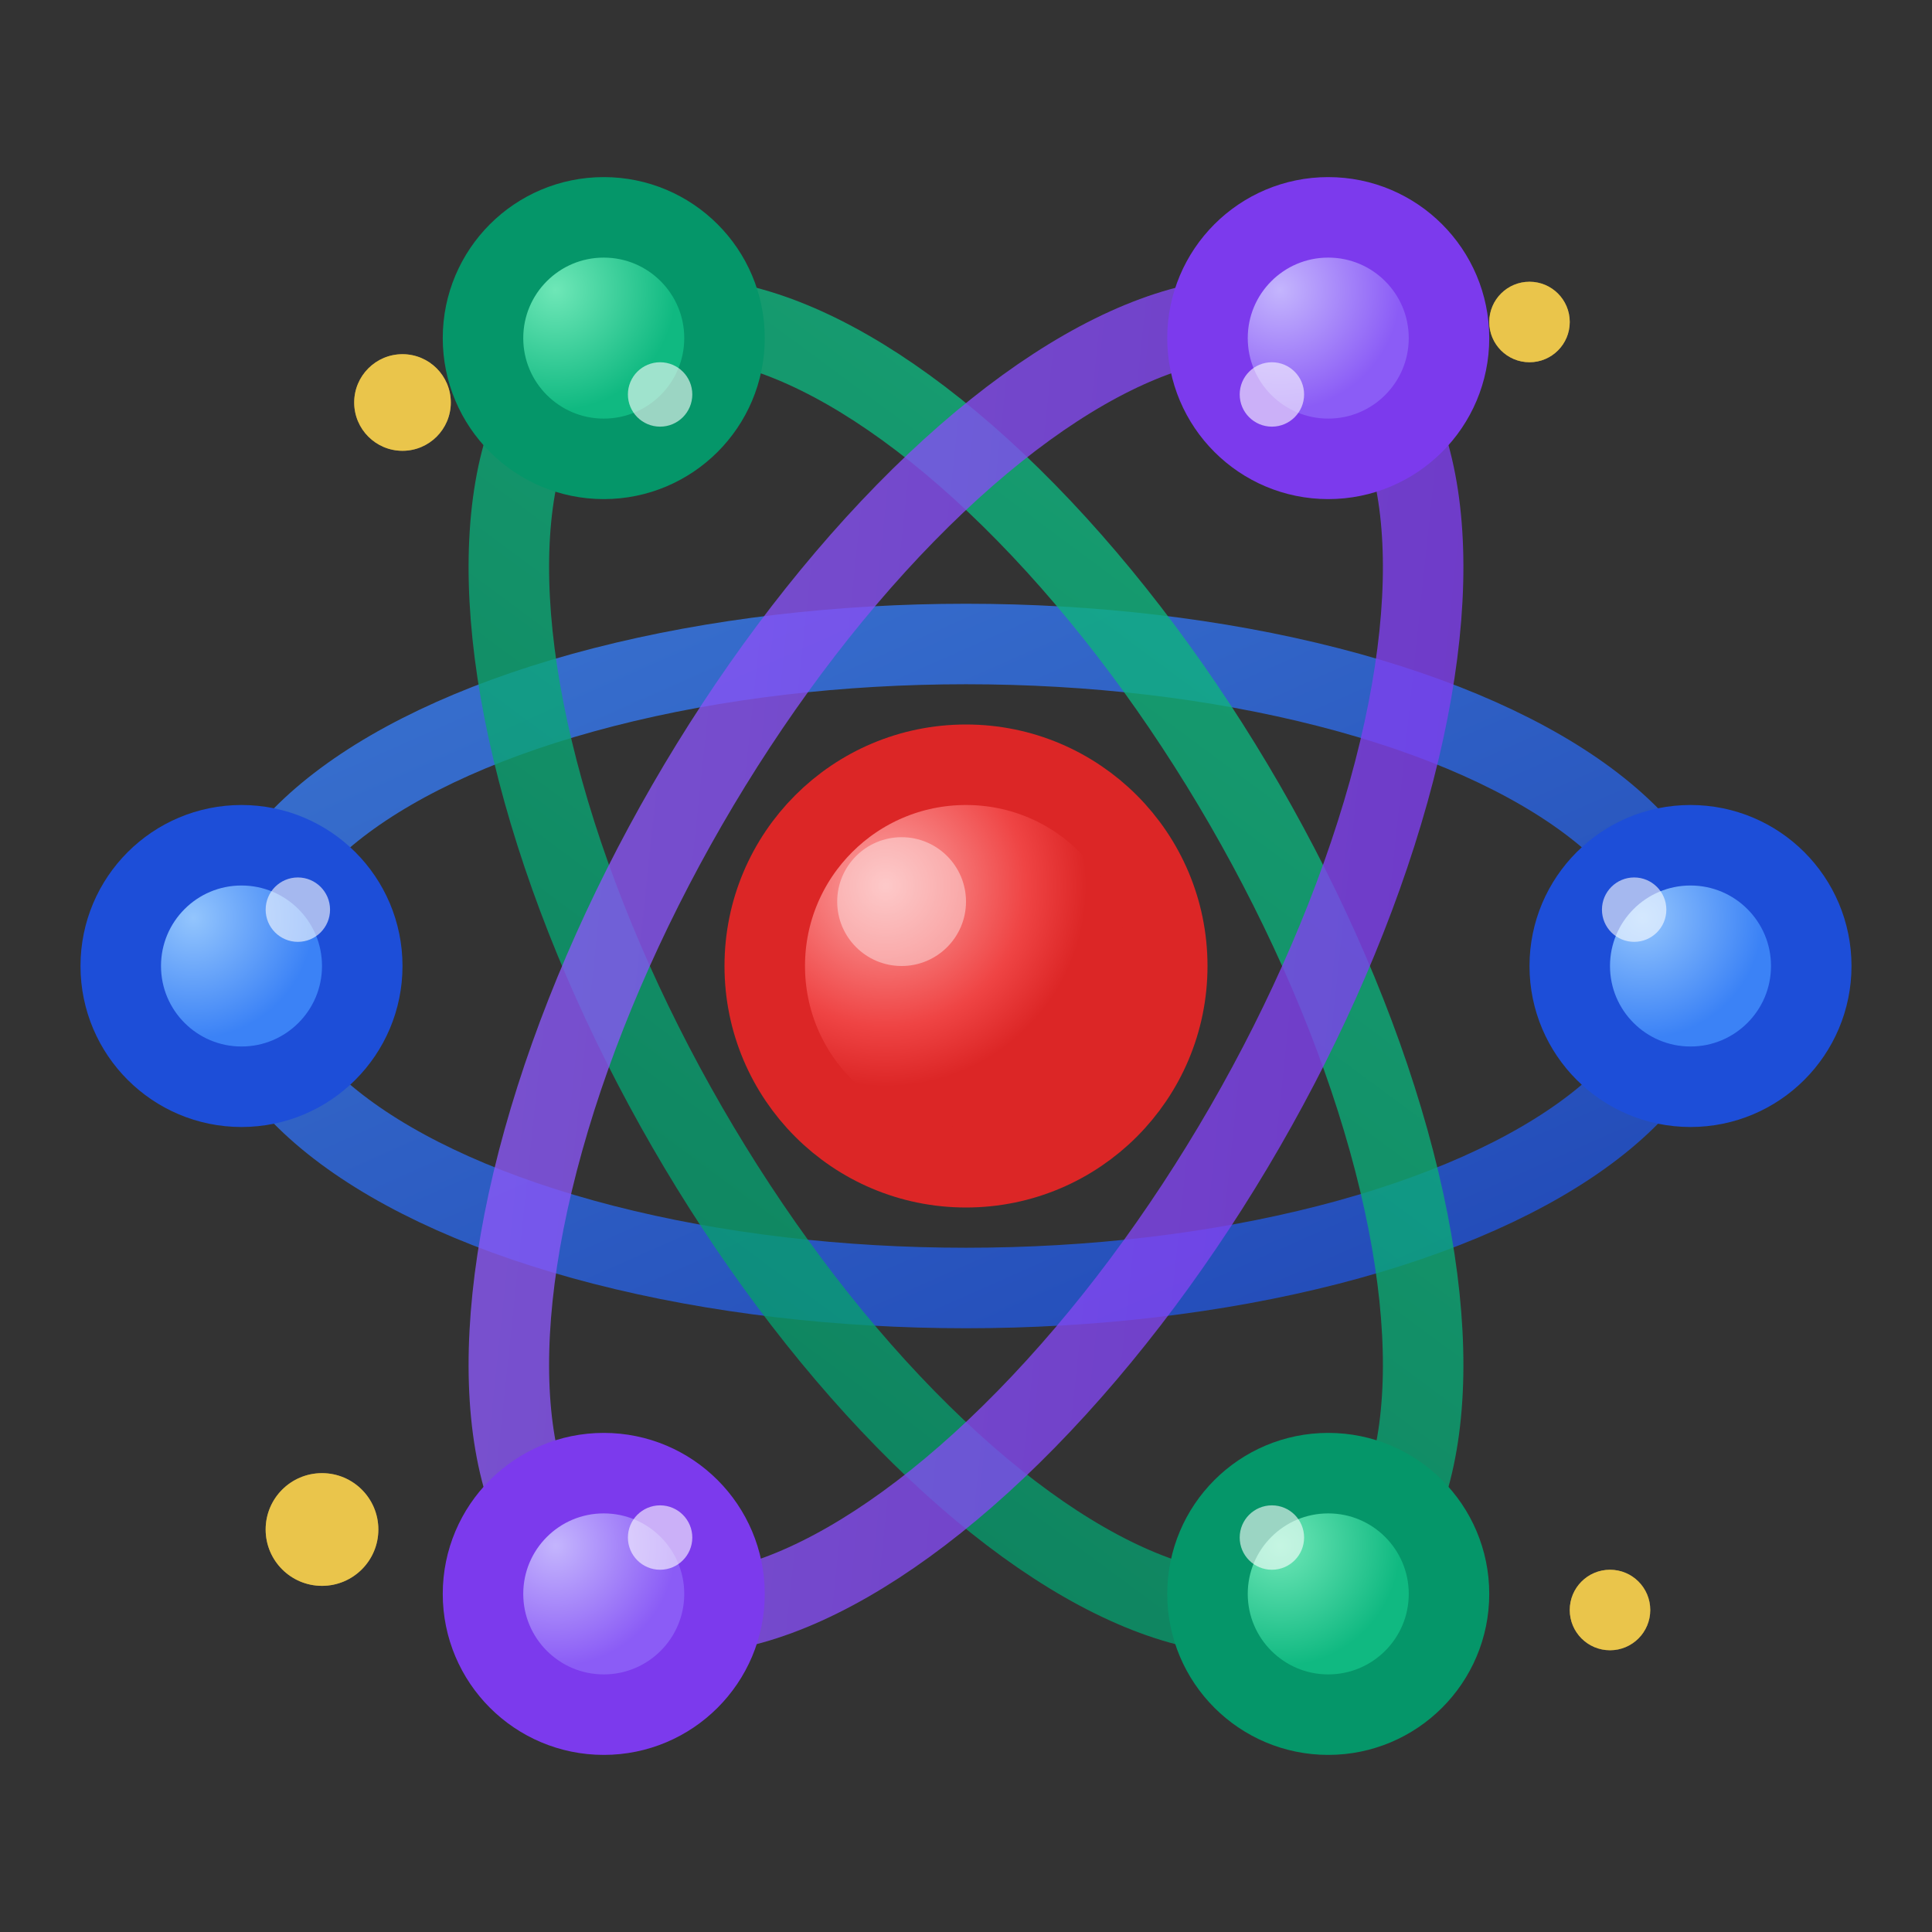 <svg width="24" height="24" viewBox="0 0 24 24" fill="none" xmlns="http://www.w3.org/2000/svg">
  <rect x="0" y="0" width="24" height="24" fill="#333333" stroke="none"/>
  <!-- Physics - Animated Atom Structure -->
  
  <!-- Animated rotation group -->
  <g style="animation: rotate 6s linear infinite; transform-origin: 12px 12px;">
    
    <!-- Central nucleus with gradient -->
    <circle cx="12" cy="12" r="2.5" 
            fill="url(#nucleusGradient)" 
            stroke="#DC2626" 
            strokeWidth="1" />
    
    <!-- Nucleus highlight -->
    <circle cx="11.2" cy="11.2" r="0.8" 
            fill="#FFFFFF" 
            opacity="0.4" />
    
    <!-- Electron orbits with colors -->
    <g fill="none" strokeLinecap="round" strokeLinejoin="round">
      <ellipse cx="12" cy="12" rx="9" ry="4" 
               stroke="url(#orbitGradient1)" 
               strokeWidth="2" 
               opacity="0.8" />
      <ellipse cx="12" cy="12" rx="9" ry="4" 
               transform="rotate(60 12 12)" 
               stroke="url(#orbitGradient2)" 
               strokeWidth="2" 
               opacity="0.8" />
      <ellipse cx="12" cy="12" rx="9" ry="4" 
               transform="rotate(-60 12 12)" 
               stroke="url(#orbitGradient3)" 
               strokeWidth="2" 
               opacity="0.8" />
    </g>
    
    <!-- Electrons with different colors -->
    <g>
      <!-- Blue electrons - on horizontal ellipse (0° rotation) -->
      <circle cx="21" cy="12" r="1.5" fill="url(#electronBlue)" stroke="#1D4ED8" strokeWidth="0.5" />
      <circle cx="3" cy="12" r="1.5" fill="url(#electronBlue)" stroke="#1D4ED8" strokeWidth="0.5" />
      
      <!-- Green electrons - on 60° rotated ellipse -->
      <!-- Calculated positions for 60° rotated ellipse: -->
      <!-- Point 1: 60° rotation of (21,12) around (12,12) -->
      <circle cx="16.5" cy="19.8" r="1.5" fill="url(#electronGreen)" stroke="#059669" strokeWidth="0.5" />
      <!-- Point 2: 60° rotation of (3,12) around (12,12) -->
      <circle cx="7.5" cy="4.2" r="1.5" fill="url(#electronGreen)" stroke="#059669" strokeWidth="0.5" />
      
      <!-- Purple electrons - on -60° rotated ellipse -->
      <!-- Calculated positions for -60° rotation of (21,12) and (3,12) around (12,12) -->
      <!-- Point 1: -60° rotation of (21,12) around (12,12) -->
      <circle cx="16.5" cy="4.2" r="1.5" fill="url(#electronPurple)" stroke="#7C3AED" strokeWidth="0.5" />
      <!-- Point 2: -60° rotation of (3,12) around (12,12) -->
      <circle cx="7.5" cy="19.8" r="1.5" fill="url(#electronPurple)" stroke="#7C3AED" strokeWidth="0.5" />
    </g>
    
    <!-- Electron highlights -->
    <g fill="#FFFFFF" opacity="0.6">
      <!-- Blue electron highlights -->
      <circle cx="20.3" cy="11.3" r="0.4" />
      <circle cx="3.7" cy="11.3" r="0.4" />
      
      <!-- Green electron highlights - on 60° rotated positions -->
      <circle cx="15.8" cy="19.1" r="0.4" />
      <circle cx="8.2" cy="4.9" r="0.4" />
      
      <!-- Purple electron highlights - on -60° rotated positions -->
      <circle cx="15.8" cy="4.9" r="0.4" />
      <circle cx="8.2" cy="19.1" r="0.4" />
    </g>
    
    <!-- Sparkle Effects -->
    <g fill="#FCD34D" opacity="0.7">
      <circle cx="5" cy="5" r="0.6" />
      <circle cx="19" cy="4" r="0.5" />
      <circle cx="4" cy="19" r="0.7" />
      <circle cx="20" cy="20" r="0.5" />
    </g>
    
  </g>
  
  <!-- CSS Animation Definition -->
  <style>
    @keyframes rotate {
      from { transform: rotate(0deg); }
      to { transform: rotate(360deg); }
    }
  </style>
  
  <!-- Gradient Definitions -->
  <defs>
    <!-- Nucleus gradient -->
    <radialGradient id="nucleusGradient" cx="30%" cy="30%">
      <stop offset="0%" style="stop-color:#FCA5A5;stop-opacity:1" />
      <stop offset="70%" style="stop-color:#EF4444;stop-opacity:1" />
      <stop offset="100%" style="stop-color:#DC2626;stop-opacity:1" />
    </radialGradient>
    
    <!-- Orbit gradients -->
    <linearGradient id="orbitGradient1" x1="0%" y1="0%" x2="100%" y2="100%">
      <stop offset="0%" style="stop-color:#3B82F6;stop-opacity:1" />
      <stop offset="100%" style="stop-color:#1D4ED8;stop-opacity:1" />
    </linearGradient>
    
    <linearGradient id="orbitGradient2" x1="0%" y1="0%" x2="100%" y2="100%">
      <stop offset="0%" style="stop-color:#10B981;stop-opacity:1" />
      <stop offset="100%" style="stop-color:#059669;stop-opacity:1" />
    </linearGradient>
    
    <linearGradient id="orbitGradient3" x1="0%" y1="0%" x2="100%" y2="100%">
      <stop offset="0%" style="stop-color:#8B5CF6;stop-opacity:1" />
      <stop offset="100%" style="stop-color:#7C3AED;stop-opacity:1" />
    </linearGradient>
    
    <!-- Electron gradients -->
    <radialGradient id="electronBlue" cx="30%" cy="30%">
      <stop offset="0%" style="stop-color:#93C5FD;stop-opacity:1" />
      <stop offset="100%" style="stop-color:#3B82F6;stop-opacity:1" />
    </radialGradient>
    
    <radialGradient id="electronGreen" cx="30%" cy="30%">
      <stop offset="0%" style="stop-color:#6EE7B7;stop-opacity:1" />
      <stop offset="100%" style="stop-color:#10B981;stop-opacity:1" />
    </radialGradient>
    
    <radialGradient id="electronPurple" cx="30%" cy="30%">
      <stop offset="0%" style="stop-color:#C4B5FD;stop-opacity:1" />
      <stop offset="100%" style="stop-color:#8B5CF6;stop-opacity:1" />
    </radialGradient>
  </defs>
  
  <!-- Sparkle Effects -->
  <g fill="#FCD34D" opacity="0.7">
    <circle cx="5" cy="5" r="0.6" />
    <circle cx="19" cy="4" r="0.5" />
    <circle cx="4" cy="19" r="0.7" />
    <circle cx="20" cy="20" r="0.5" />
  </g>
</svg>